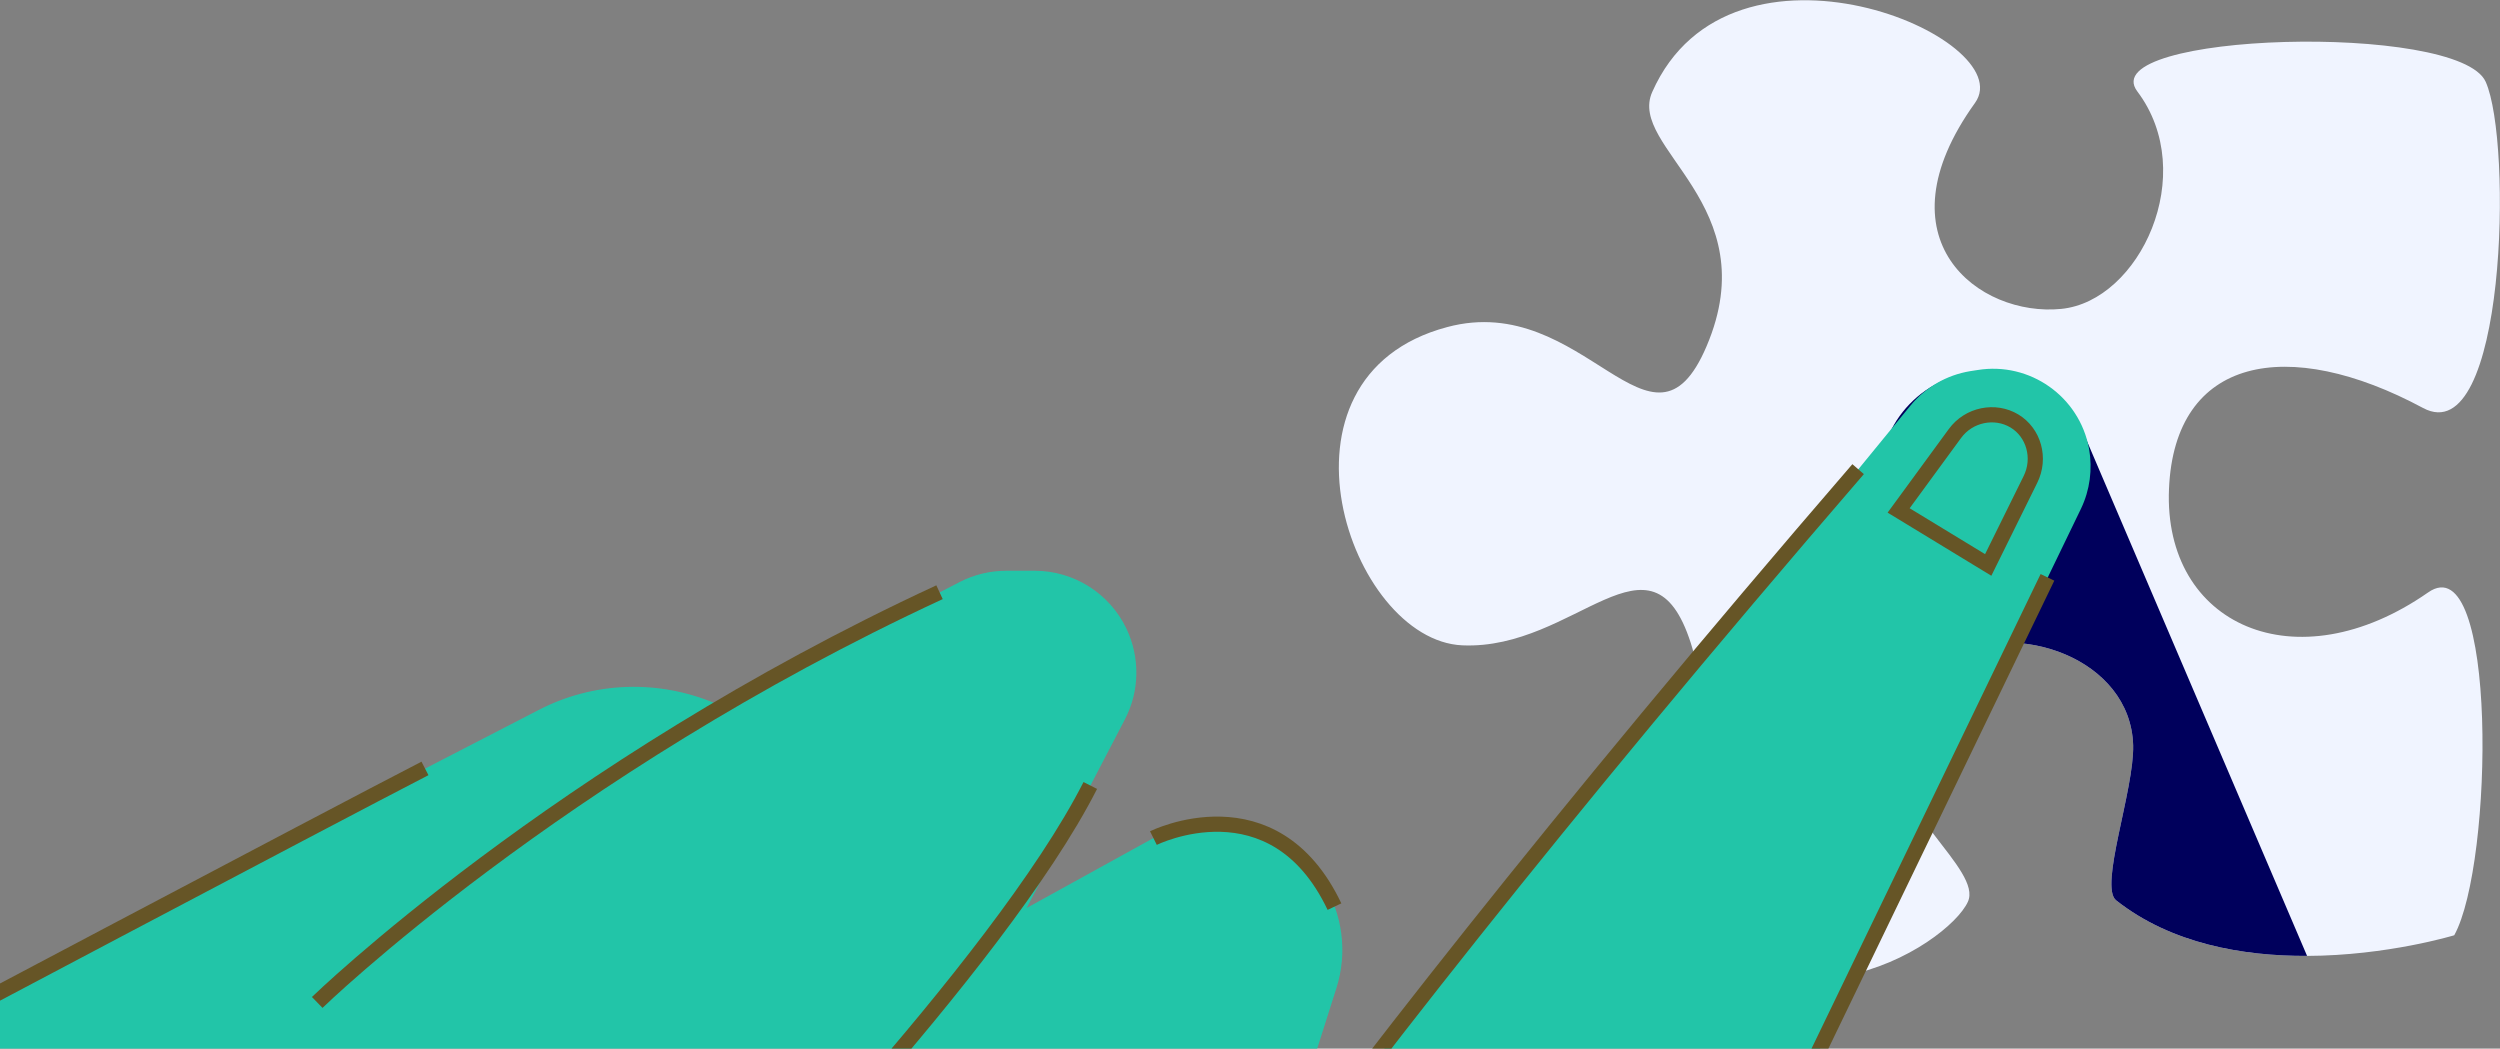 <svg fill="none" height="138" viewBox="0 0 329 138" width="329" xmlns="http://www.w3.org/2000/svg"><rect x="0" y="0" width="329" height="138" fill="#808080" stroke="none"/><path d="m322.979 123.08s-8.777 2.681-19.368 2.717c-8.342.037-17.844-1.558-25.134-7.319-2.249-1.811 2.394-14.528 2.248-20.398-.326-11.413-15.342-16.63-24.554-11.594-3.663 1.993-6.42 5.652-6.927 11.159-.835 8.768 11.715 16.812 9.72 21.051-2.575 5.616-25.643 21.087-45.373-2.065-4.498-5.326 14.217-15.544 8.922-31.993-5.223-16.232-15.161.942-30.067.29-14.871-.652-26.658-35.326-1.995-41.884 18.098-4.855 26.912 19.456 34.129 2.536 7.98-18.696-10.445-26.087-7.145-33.478 10.373-23.37 48.638-7.101 42.472 1.449-12.948 18.007.544 28.188 11.352 27.101 10.301-1.014 18.207-17.754 10.01-28.623-5.839-7.754 42.291-9.167 45.845-1.268 3.554 7.899 2.684 48.768-8.233 42.935-17.808-9.565-32.715-6.775-33.441 10.652-.761 17.898 16.684 25.761 34.094 13.623 9.176-6.449 8.632 35.725 3.445 45.109z" fill="#f0f4ff"/><path d="m303.611 125.797c-8.342.036-17.844-1.558-25.134-7.319-2.249-1.811 2.394-14.529 2.248-20.398-.326-11.413-15.342-16.63-24.554-11.594l-7.689-18.007c-3.047-7.138.254-15.399 7.435-18.478 1.814-.761 3.663-1.123 5.513-1.123 5.477 0 10.663 3.188 12.948 8.551z" fill="#00005c"/><path d="m-105 325 73.518-166.34c4.606-10.399 12.622-18.913 22.741-24.131l79.611-41.087c7.254-3.768 15.813-4.058 23.358-.833l.58.254 31.482-16.268c1.886-.978 4.026-1.486 6.166-1.486h3.699c5.151 0 9.866 2.971 12.078 7.609 1.814 3.804 1.741 8.225-.181 11.92l-12.948 24.855 16.684-9.203c3.989-2.21 8.704-2.681 13.057-1.304 3.772 1.196 7 3.659 9.139 6.993l.073.108c2.648 4.167 3.301 9.276 1.813 13.95l-8.124 25.579 83.674-102.246c1.995-2.428 4.787-4.022 7.87-4.529l.943-.145c6.891-1.123 13.42 3.478 14.689 10.362.472 2.681.109 5.435-1.052 7.862l-67.134 138.877c-3.083 6.413-6.746 12.5-10.954 18.26l-73.699 100.942" fill="#22c5a8"/><g stroke="#665526" stroke-miterlimit="10" stroke-width="2"><path d="m41.746 131.921s31.591-30.689 81.896-53.986"/><path d="m138.078 199.42s25.642-44.021 106.45-137.681"/><path d="m223.093 171.993 46.353-96.014"/><path d="m92.705 166.558s38.663-39.312 50.777-63.188"/><path d="m151.788 110.29s15.813-7.862 23.829 9.022"/><path d="m-15.741 138.877s59.083-31.268 71.668-37.753"/><path d="m261.648 74.348-11.788-7.174 7.399-10.109c1.85-2.536 5.295-3.188 7.834-1.667s3.518 4.891 2.104 7.717z"/></g></svg>